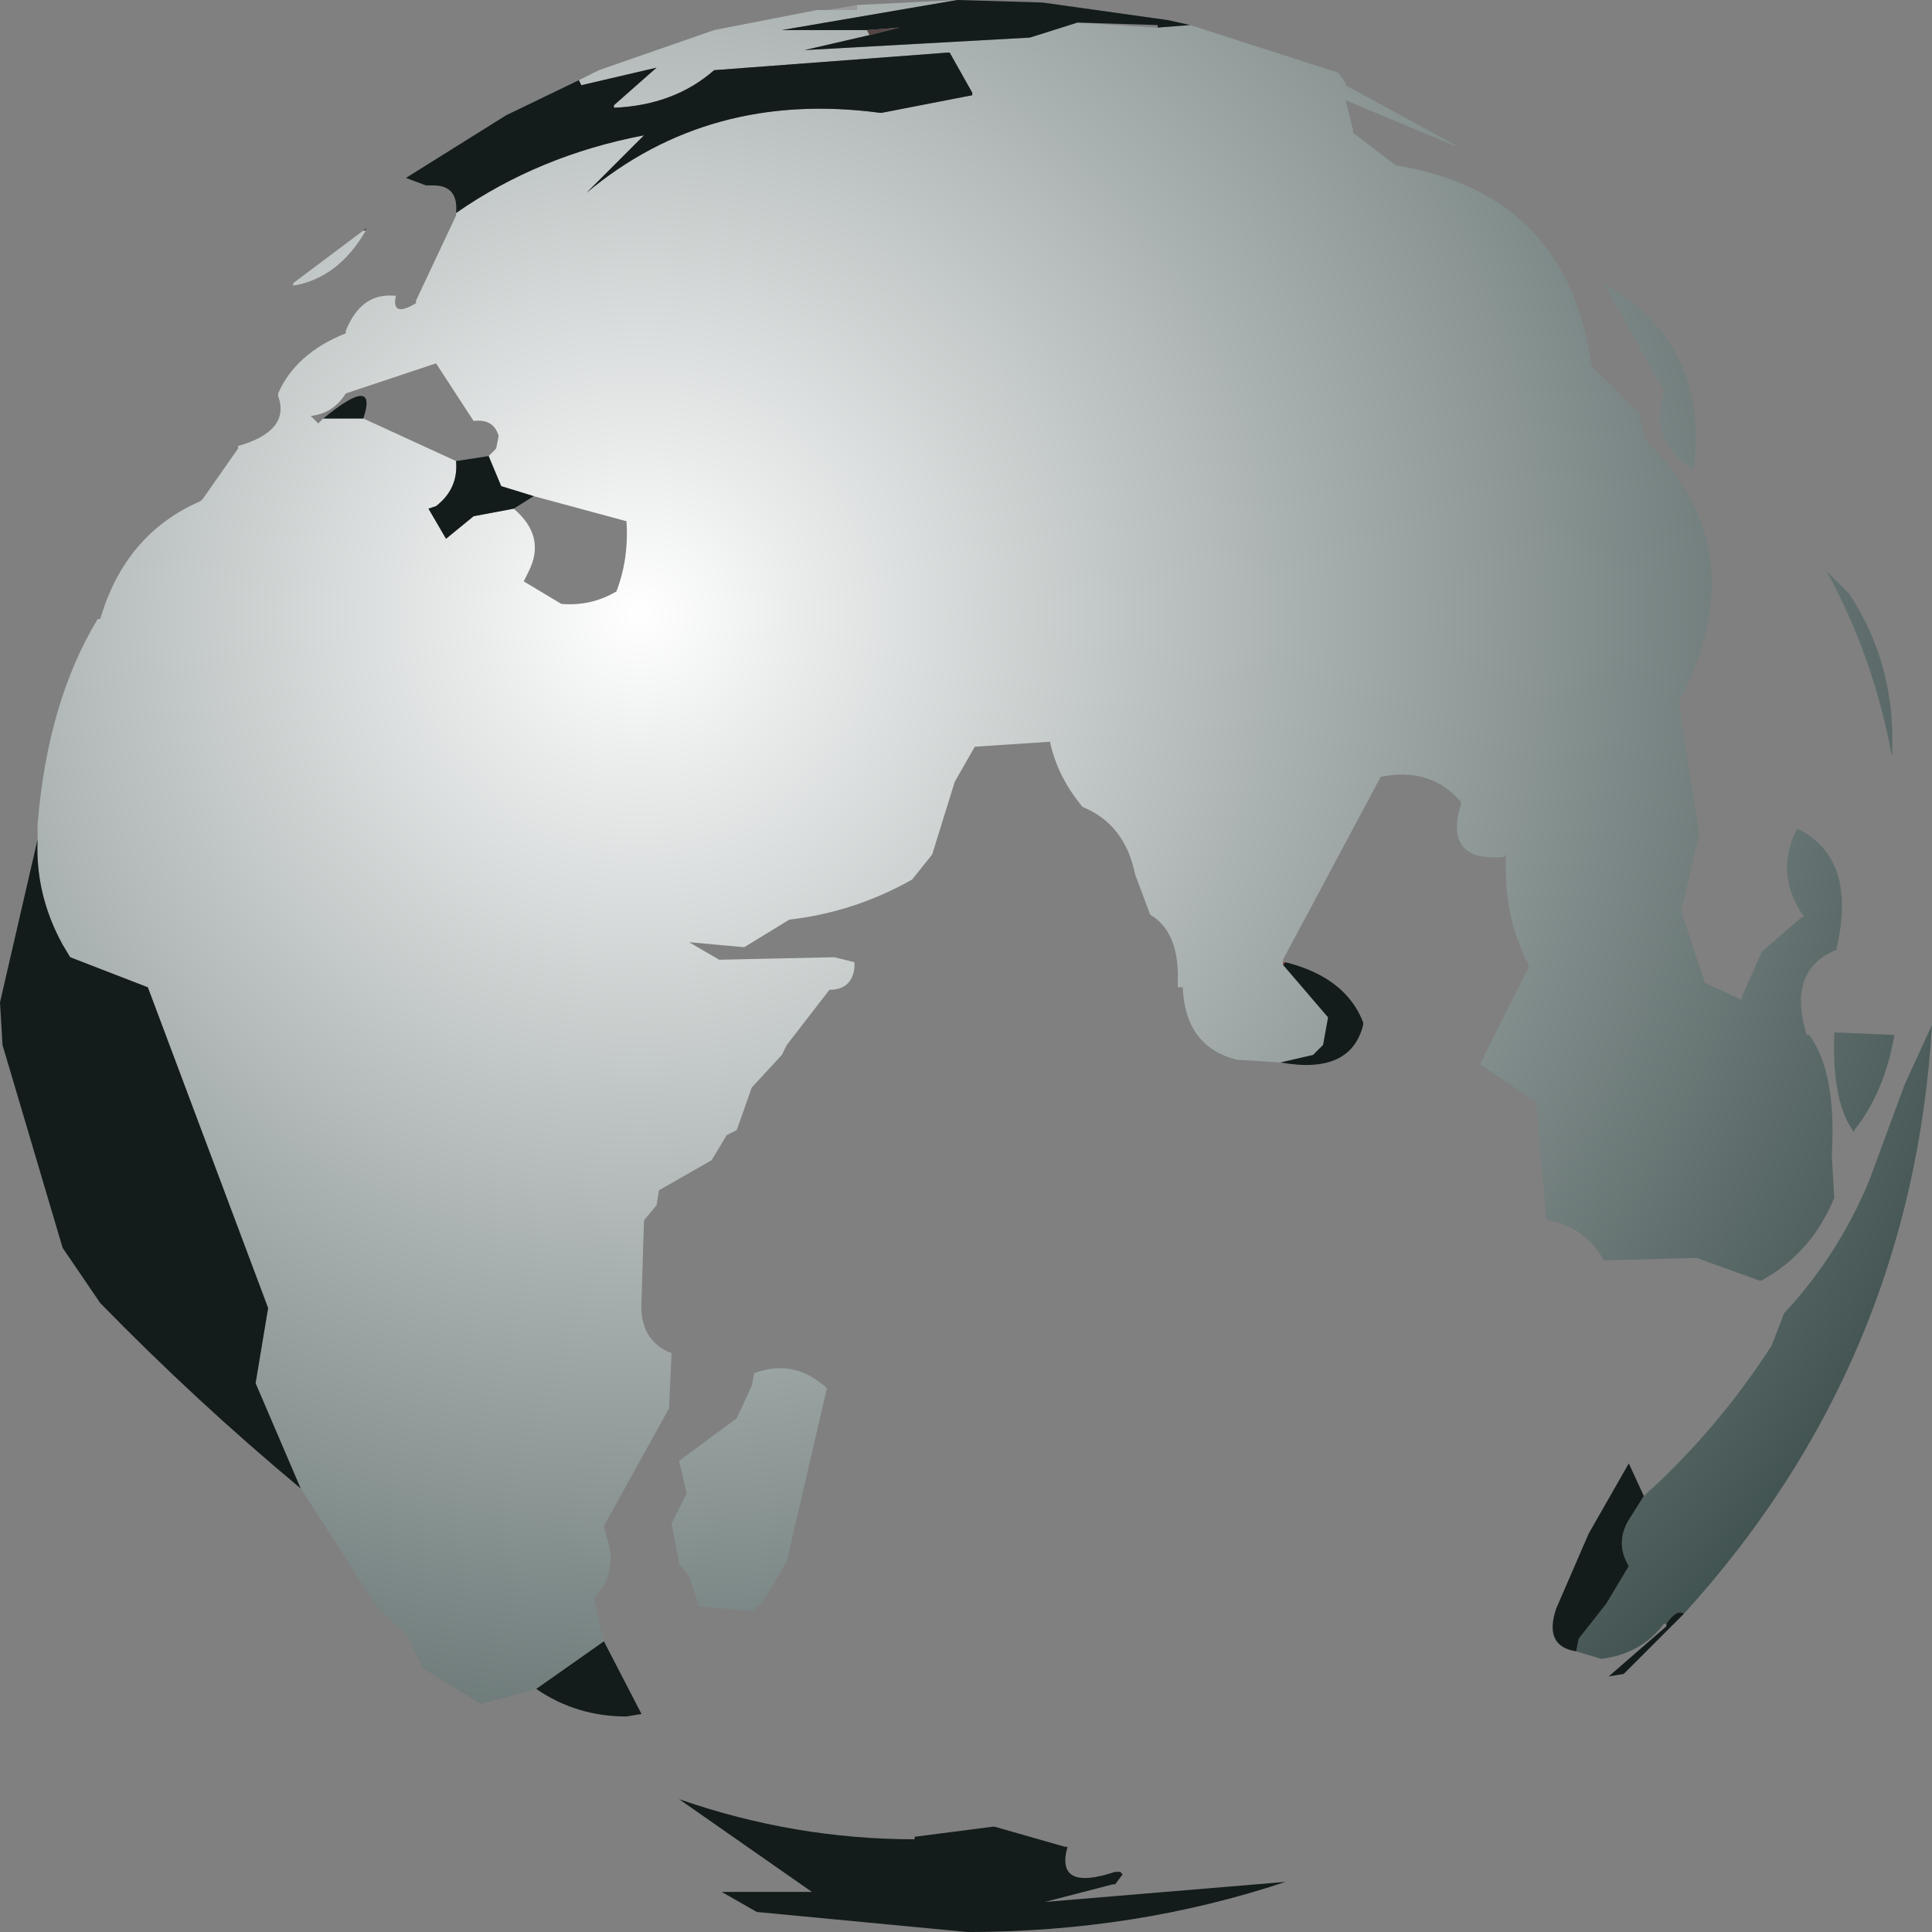 <?xml version="1.0" encoding="UTF-8" standalone="no"?>
<svg xmlns:xlink="http://www.w3.org/1999/xlink" height="38.55px" width="38.55px" xmlns="http://www.w3.org/2000/svg">
  <rect width="100%" height="100%" fill="#808080" stroke="none"/>
  <g transform="matrix(1.0, 0.0, 0.0, 1.0, 294.1, 218.8)">
    <path d="M-270.35 -218.3 L-267.4 -217.35 -267.25 -217.15 -267.25 -217.1 -265.05 -215.9 -265.1 -215.9 -267.25 -216.8 -267.1 -216.2 -267.1 -216.15 -266.25 -215.5 Q-262.85 -214.95 -262.35 -211.55 L-262.35 -211.5 -261.45 -210.6 -261.4 -210.6 -261.3 -210.1 -261.3 -210.05 Q-259.0 -207.85 -260.6 -204.8 L-260.6 -204.75 -260.2 -202.2 -260.2 -202.15 -260.55 -200.65 -260.55 -200.6 -260.1 -199.25 -260.1 -199.2 -259.35 -198.85 -259.35 -198.9 -258.95 -199.8 -258.9 -199.85 -258.15 -200.5 -258.1 -200.5 Q-258.7 -201.35 -258.25 -202.25 L-258.2 -202.25 Q-257.05 -201.65 -257.45 -199.9 L-257.45 -199.85 Q-258.45 -199.45 -258.05 -198.15 L-258.0 -198.15 Q-257.45 -197.4 -257.55 -195.75 L-257.5 -194.9 Q-257.95 -193.8 -258.95 -193.25 L-259.0 -193.25 -260.25 -193.7 -262.1 -193.65 Q-262.45 -194.3 -263.2 -194.45 L-263.25 -194.5 -263.45 -196.85 -263.5 -196.85 -264.55 -197.55 -264.55 -197.6 -263.6 -199.5 -263.6 -199.55 Q-264.1 -200.5 -264.05 -201.7 L-264.05 -201.75 -264.1 -201.7 Q-265.3 -201.6 -264.95 -202.75 L-264.95 -202.8 Q-265.55 -203.5 -266.55 -203.3 L-268.5 -199.65 -268.5 -199.6 -268.5 -199.55 -267.6 -198.5 -267.7 -197.95 -267.9 -197.75 -268.55 -197.6 -269.35 -197.65 -269.4 -197.65 Q-270.45 -197.9 -270.5 -199.1 L-270.6 -199.1 -270.6 -199.15 Q-270.55 -200.2 -271.15 -200.55 L-271.45 -201.35 Q-271.65 -202.35 -272.5 -202.7 -273.0 -203.3 -273.15 -204.0 L-274.65 -203.9 -275.05 -203.2 -275.5 -201.75 -275.9 -201.25 Q-277.05 -200.6 -278.35 -200.45 L-279.25 -199.9 -280.35 -200.0 -279.75 -199.65 -277.45 -199.7 -277.05 -199.6 -277.05 -199.5 Q-277.1 -199.05 -277.55 -199.05 L-278.4 -197.95 -278.5 -197.75 -279.1 -197.1 -279.4 -196.25 -279.6 -196.15 -279.9 -195.65 -280.95 -195.05 -281.0 -194.75 -281.25 -194.45 -281.3 -192.85 Q-281.35 -192.05 -280.7 -191.8 L-280.75 -190.7 -282.05 -188.35 -282.0 -188.15 Q-281.75 -187.45 -282.25 -186.9 L-282.05 -186.05 -283.4 -185.1 -284.5 -184.8 -285.65 -185.5 -286.0 -186.2 -286.55 -186.7 -288.1 -189.1 -289.0 -191.2 -288.75 -192.7 -291.15 -199.1 -292.7 -199.7 -292.85 -199.95 Q-293.4 -200.95 -293.35 -202.05 L-293.35 -202.35 Q-293.15 -204.8 -292.15 -206.45 L-292.1 -206.45 Q-291.6 -208.15 -290.1 -208.8 L-290.05 -208.85 -289.35 -209.85 -289.35 -209.9 Q-288.3 -210.2 -288.55 -210.9 L-288.55 -210.95 Q-288.2 -211.75 -287.2 -212.15 L-287.2 -212.2 Q-286.9 -212.95 -286.25 -212.9 L-286.2 -212.9 Q-286.3 -212.45 -285.8 -212.75 L-285.8 -212.8 -285.0 -214.5 -285.0 -214.55 Q-283.35 -215.7 -281.25 -216.1 L-282.4 -214.95 Q-279.95 -217.0 -276.55 -216.55 L-276.5 -216.55 -274.7 -216.9 -274.7 -216.95 -275.15 -217.75 -275.2 -217.75 -279.85 -217.4 Q-280.65 -216.7 -281.85 -216.65 L-281.85 -216.7 -281.0 -217.45 -282.5 -217.1 -282.55 -217.2 -282.15 -217.4 -279.85 -218.2 -277.8 -218.6 -277.6 -218.6 -277.0 -218.6 -277.0 -218.7 -275.0 -218.8 -278.5 -218.2 -276.8 -218.2 -276.75 -218.1 -278.05 -217.8 -273.55 -218.05 -272.6 -218.35 -271.05 -218.25 -271.0 -218.25 -270.35 -218.3 M-257.2 -206.95 Q-256.25 -205.5 -256.35 -203.7 -256.7 -205.65 -257.65 -207.4 L-257.2 -206.95 M-260.35 -209.45 Q-261.2 -210.0 -260.9 -210.95 L-260.9 -211.0 -262.1 -213.15 Q-260.0 -211.95 -260.3 -209.45 L-260.35 -209.45 M-261.3 -188.95 Q-259.85 -190.25 -258.75 -191.95 L-258.5 -192.6 -258.45 -192.65 Q-257.4 -193.8 -256.8 -195.25 L-256.1 -197.15 -255.55 -198.35 Q-255.95 -191.6 -260.5 -186.6 -260.65 -186.7 -260.85 -186.4 L-260.9 -186.4 Q-261.35 -185.8 -262.15 -185.7 L-262.65 -185.85 -262.6 -186.1 -262.05 -186.8 -261.6 -187.55 Q-261.9 -188.05 -261.55 -188.55 L-261.3 -188.95 M-257.5 -198.2 L-256.3 -198.15 Q-256.5 -197.0 -257.1 -196.25 L-257.1 -196.2 Q-257.55 -196.8 -257.5 -198.15 L-257.5 -198.2 M-286.8 -214.2 Q-287.35 -213.25 -288.25 -213.1 L-288.25 -213.15 -286.85 -214.2 -286.8 -214.2 M-284.35 -209.7 L-284.2 -209.85 -284.15 -210.1 Q-284.25 -210.45 -284.65 -210.4 L-285.4 -211.55 -287.2 -210.95 Q-287.45 -210.55 -287.9 -210.5 L-287.75 -210.35 -287.65 -210.45 -286.85 -210.45 -285.0 -209.6 Q-284.95 -209.05 -285.4 -208.7 L-285.55 -208.65 -285.2 -208.05 -284.65 -208.5 -283.85 -208.65 Q-283.2 -208.1 -283.55 -207.4 L-283.65 -207.2 -282.9 -206.75 Q-282.3 -206.7 -281.8 -207.0 -281.55 -207.65 -281.6 -208.4 L-283.45 -208.9 -284.1 -209.1 -284.35 -209.7 M-280.55 -189.65 L-279.4 -190.5 -279.1 -191.15 -279.05 -191.4 Q-278.25 -191.7 -277.6 -191.1 L-278.4 -187.65 -278.9 -186.8 -279.1 -186.65 -280.15 -186.75 -280.35 -187.35 -280.55 -187.6 -280.7 -188.4 -280.4 -189.0 -280.55 -189.65" fill="url(#gradient0)" fill-rule="evenodd" stroke="none"/>
    <path d="M-275.0 -218.8 L-273.3 -218.75 -270.8 -218.4 -270.35 -218.3 -271.0 -218.25 -271.0 -218.3 -272.6 -218.35 -273.55 -218.05 -278.05 -217.8 -276.75 -218.1 -276.15 -218.25 -276.8 -218.2 -278.5 -218.2 -275.0 -218.8 M-268.45 -199.6 Q-267.25 -199.3 -266.9 -198.4 L-266.9 -198.35 Q-267.15 -197.35 -268.55 -197.6 L-267.9 -197.75 -267.7 -197.95 -267.6 -198.5 -268.5 -199.55 -268.45 -199.6 M-282.05 -186.05 L-281.3 -184.6 -281.6 -184.55 Q-282.6 -184.55 -283.4 -185.1 L-282.05 -186.05 M-288.1 -189.1 Q-290.2 -190.85 -292.1 -192.8 L-292.85 -193.9 -294.05 -197.95 -294.1 -198.8 -293.35 -202.05 Q-293.4 -200.95 -292.85 -199.95 L-292.7 -199.7 -291.15 -199.1 -288.75 -192.7 -289.0 -191.2 -288.1 -189.1 M-285.0 -214.55 Q-284.95 -215.1 -285.45 -215.1 L-285.6 -215.1 -286.0 -215.25 -284.0 -216.5 -282.55 -217.2 -282.5 -217.1 -281.0 -217.45 -281.85 -216.7 -281.85 -216.65 Q-280.65 -216.7 -279.85 -217.4 L-275.2 -217.75 -275.15 -217.75 -274.7 -216.95 -274.7 -216.9 -276.5 -216.55 -276.55 -216.55 Q-279.95 -217.0 -282.4 -214.95 L-281.25 -216.1 Q-283.35 -215.7 -285.0 -214.55 M-260.5 -186.6 L-261.7 -185.4 -262.0 -185.35 -260.85 -186.35 -260.85 -186.4 Q-260.65 -186.7 -260.5 -186.6 M-262.65 -185.85 Q-263.3 -185.95 -263.05 -186.7 L-262.4 -188.2 -261.6 -189.6 -261.3 -188.95 -261.55 -188.55 Q-261.9 -188.05 -261.6 -187.55 L-262.05 -186.8 -262.6 -186.1 -262.65 -185.85 M-271.7 -181.4 L-271.85 -181.2 -271.9 -181.2 -273.25 -180.85 -268.45 -181.25 Q-271.45 -180.25 -274.8 -180.25 L-279.0 -180.65 -279.7 -181.05 -277.9 -181.05 -280.55 -182.9 Q-278.25 -182.1 -275.85 -182.1 L-275.85 -182.15 -274.3 -182.35 -274.25 -182.35 -272.85 -181.95 -272.8 -181.95 Q-273.05 -181.05 -271.85 -181.45 L-271.8 -181.45 -271.7 -181.4 M-284.35 -209.7 L-284.1 -209.1 -283.45 -208.9 -283.85 -208.65 -284.65 -208.5 -285.2 -208.05 -285.55 -208.65 -285.4 -208.7 Q-284.95 -209.05 -285.0 -209.6 L-284.35 -209.7 M-286.85 -210.45 L-287.65 -210.45 Q-286.55 -211.35 -286.85 -210.45" fill="#131c1b" fill-rule="evenodd" stroke="none"/>
    <path d="M-276.8 -218.2 L-276.15 -218.25 -276.75 -218.1 -276.8 -218.2" fill="#554545" fill-rule="evenodd" stroke="none"/>
    <path d="M-268.5 -199.6 L-268.45 -199.6 -268.5 -199.55 -268.5 -199.6" fill="#8e4343" fill-rule="evenodd" stroke="none"/>
    <path d="M-277.6 -218.6 L-277.0 -218.7 -277.0 -218.6 -277.6 -218.6" fill="#999999" fill-rule="evenodd" stroke="none"/>
    <path d="M-271.8 -181.45 L-271.75 -181.45 -271.7 -181.4 -271.8 -181.45" fill="#000000" fill-rule="evenodd" stroke="none"/>
    <path d="M-286.85 -214.2 L-286.8 -214.25 -286.8 -214.2 -286.85 -214.2" fill="#514242" fill-rule="evenodd" stroke="none"/>
  </g>
  <defs>
    <radialGradient cx="0" cy="0" gradientTransform="matrix(0.04, 0.0, 0.0, 0.04, -281.35, -206.55)" gradientUnits="userSpaceOnUse" id="gradient0" r="819.2" spreadMethod="pad">
      <stop offset="0.0" stop-color="#ffffff"/>
      <stop offset="1.0" stop-color="#283c3a"/>
    </radialGradient>
  </defs>
</svg>

